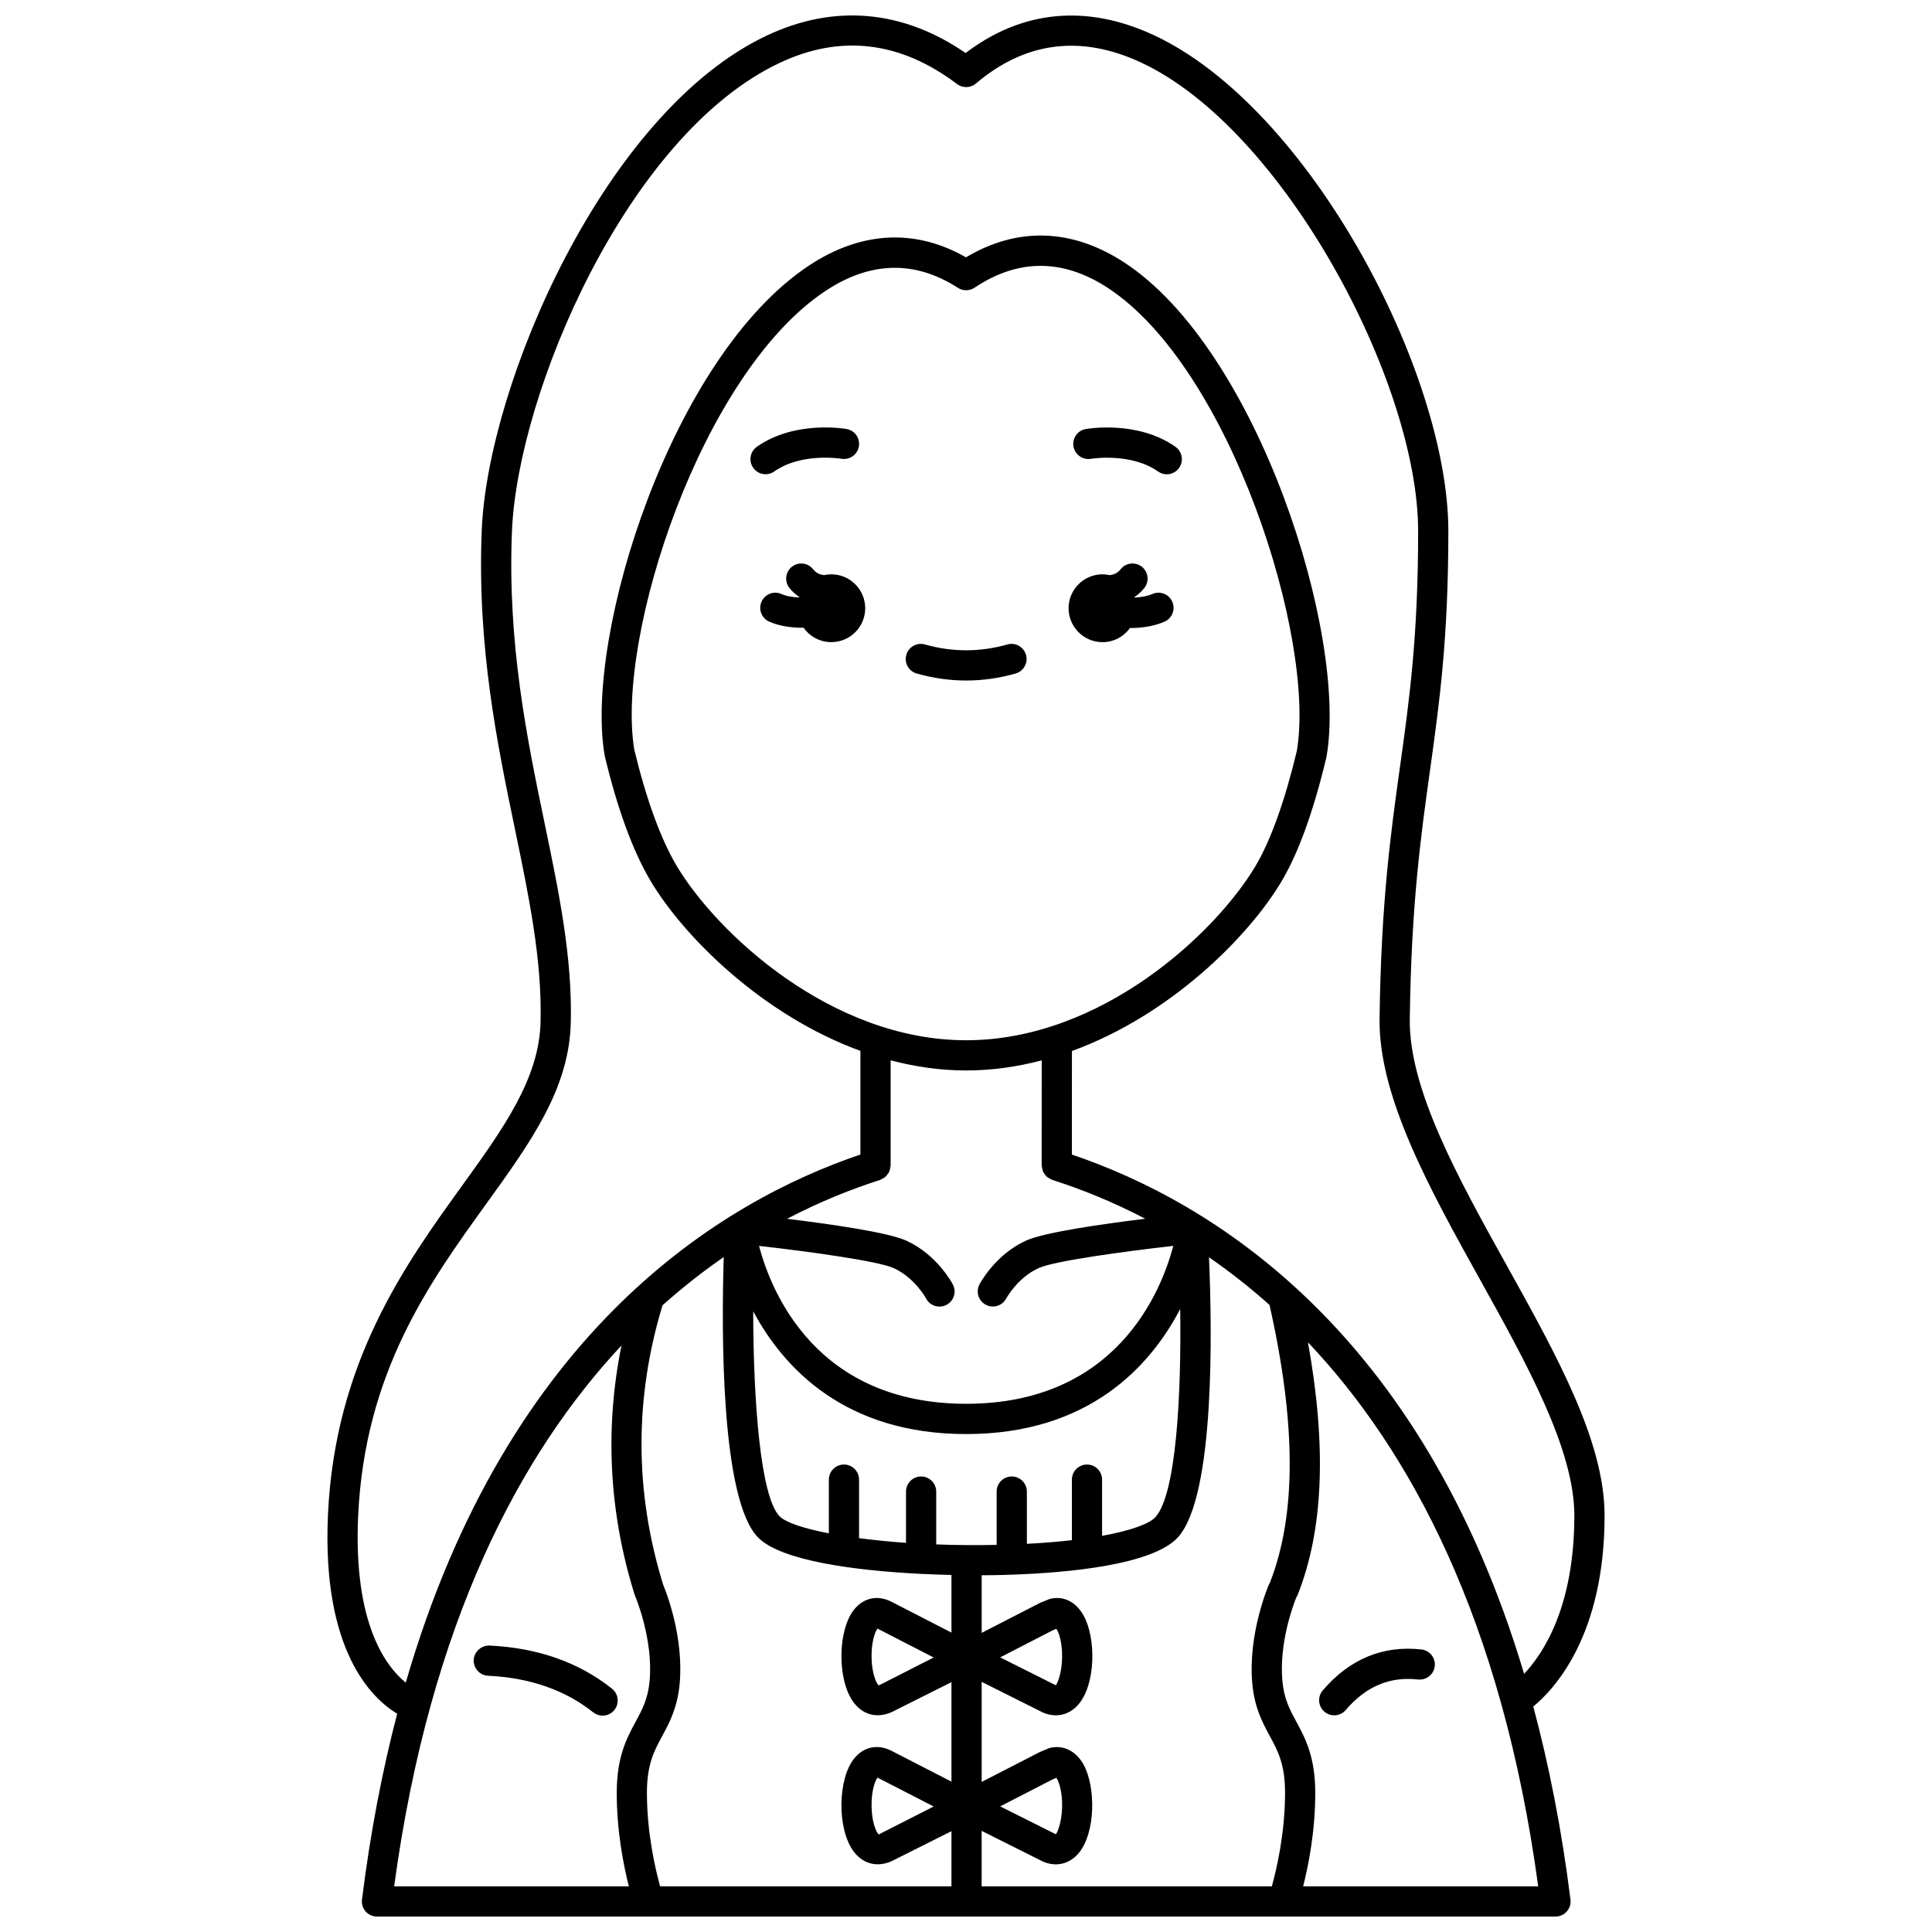 <?xml version="1.0" encoding="UTF-8"?>
<!-- Uploaded to: SVG Repo, www.svgrepo.com, Generator: SVG Repo Mixer Tools -->
<svg width="800px" height="800px" version="1.1" viewBox="144 144 512 512" xmlns="http://www.w3.org/2000/svg">
 <defs>
  <clipPath id="a">
   <path d="m230 148.09h340v503.81h-340z"/>
  </clipPath>
 </defs>
 <path d="m436.18 314.18c3.012 0 5.66-1.492 7.293-3.766 0.09 0 0.168 0.012 0.254 0.012 2.945 0 6.066-0.469 8.852-1.664 2.035-0.867 2.977-3.223 2.106-5.258-0.871-2.039-3.234-2.984-5.258-2.102-1.469 0.625-3.137 0.891-4.75 0.965-0.012-0.039-0.023-0.086-0.039-0.129 0.98-0.684 1.895-1.469 2.66-2.465 1.344-1.754 1.016-4.269-0.738-5.613-1.754-1.348-4.269-1.016-5.613 0.738-0.762 0.992-1.766 1.379-2.836 1.523-0.625-0.137-1.27-0.219-1.934-0.219-4.965 0-8.992 4.027-8.992 8.992 0.004 4.953 4.027 8.984 8.996 8.984z"/>
 <path d="m364.29 296.2c-0.668 0-1.312 0.086-1.938 0.219-1.07-0.145-2.07-0.531-2.832-1.523-1.344-1.75-3.867-2.082-5.613-0.738-1.754 1.344-2.086 3.859-0.738 5.613 0.766 0.996 1.676 1.777 2.664 2.461-0.012 0.031-0.02 0.062-0.027 0.098-1.695-0.059-3.387-0.32-4.699-0.906-2.019-0.918-4.387 0.008-5.289 2.023-0.902 2.023 0.004 4.387 2.023 5.289 2.594 1.16 5.731 1.625 8.754 1.625 0.121 0 0.234-0.016 0.355-0.02 1.625 2.309 4.305 3.832 7.348 3.832 4.965 0 8.992-4.027 8.992-8.992-0.008-4.957-4.035-8.98-9-8.98z"/>
 <g clip-path="url(#a)">
  <path d="m569.23 545.62c0-19.629-12.625-42.332-25.992-66.375-12.719-22.879-25.879-46.539-25.633-65.145 0.402-30.395 2.918-48.422 5.348-65.859 2.508-17.945 4.871-34.898 4.871-63.516 0-42.008-36.82-112.34-78.203-131.48-17.73-8.203-34.855-6.531-49.719 4.809-16.68-11.465-34.859-13.07-52.766-4.598-43.008 20.348-73.91 92.391-75.473 131.12-1.242 30.766 4.09 56.457 8.797 79.117 3.719 17.926 7.234 34.852 6.789 51.281-0.406 14.984-9.898 28.148-20.895 43.391-14.961 20.754-33.594 46.582-35.441 87.078-1.645 36.082 11.676 48.691 18.344 52.715-3.906 14.938-7.082 31.301-9.328 49.254-0.145 1.137 0.211 2.281 0.973 3.148 0.758 0.859 1.855 1.352 3.004 1.352h312.31c1.148 0 2.242-0.492 3.004-1.352 0.762-0.863 1.113-2.012 0.973-3.148-2.344-18.734-5.715-35.703-9.859-51.16 5.707-4.699 18.898-18.961 18.898-50.625zm-330.32 0.184c1.742-38.117 18.852-61.836 33.945-82.766 11.77-16.316 21.93-30.41 22.402-47.855 0.469-17.363-3.137-34.738-6.953-53.129-4.613-22.215-9.836-47.387-8.637-77.168 1.484-36.793 30.523-105.1 70.902-124.2 16.188-7.66 32.02-5.773 47.062 5.59 1.496 1.129 3.574 1.074 5.004-0.145 13.055-11.082 27.734-12.977 43.629-5.621 37.887 17.531 73.555 84.836 73.555 124.21 0 28.062-2.332 44.75-4.797 62.41-2.465 17.68-5.019 35.965-5.426 66.863-0.273 20.742 13.41 45.344 26.641 69.145 12.281 22.09 24.98 44.93 24.98 62.477 0 24.074-8.129 36.488-13.32 41.969-27.391-91.801-83.621-125.36-119.84-137.61l0.012-27.441c26.227-9.551 46.844-30.383 55.492-44.859 4.504-7.543 8.52-18.617 11.934-32.93 0.008-0.039-0.004-0.082 0.004-0.121 0.008-0.043 0.039-0.082 0.047-0.129 5.641-32.449-18.262-107.92-53.672-130.98-13.82-8.996-28.25-9.441-41.879-1.32-13.441-7.672-27.742-6.945-41.512 2.117-36.492 24.055-59.641 97.879-54.273 129.75 0.008 0.043 0.039 0.082 0.047 0.125 0.008 0.047-0.008 0.098 0.004 0.145 3.41 14.234 7.539 25.445 12.273 33.336 8.68 14.465 29.309 35.273 55.484 44.832v27.465c-36.516 12.355-93.367 46.402-120.49 139.95-5.184-4.195-13.926-15.543-12.621-44.129zm242.14 98.094h-76.902v-14.699l16.289 8.16c1.125 0.477 2.254 0.715 3.356 0.715 2.211 0 4.293-0.953 5.906-2.781 4.742-5.375 4.762-18.023 1.32-23.902-1.969-3.371-5.164-4.949-8.57-4.223h-0.004c-0.379 0.086-0.508 0.109-2.918 1.156l-15.371 7.902v-26.52l16.289 8.16c1.121 0.477 2.254 0.711 3.352 0.711 2.18 0 4.231-0.918 5.832-2.695 4.82-5.336 4.875-17.727 1.539-23.742-1.934-3.484-5.008-5.148-8.438-4.523-0.008 0-0.02 0.004-0.031 0.004-0.383 0.074-0.578 0.109-3.027 1.133l-15.516 7.977v-15.27c2.148-0.008 4.191-0.035 6.023-0.09 0.625-0.016 1.293-0.039 1.957-0.062h0.004 0.008c14.441-0.5 37.457-2.496 44.109-10.008 9.777-11.035 8.957-55.34 8.137-74.113 5.32 3.68 10.699 7.863 16.047 12.645 7.09 31.512 7.133 55.609 0.094 73.621-0.047 0.09-0.125 0.145-0.168 0.234-0.234 0.535-5.715 13.289-4.484 26.562 0.59 6.367 2.723 10.305 4.606 13.785 2.184 4.031 4.066 7.512 4.066 15.102-0.004 10.699-2.254 20.273-3.504 24.762zm-162.11 0c-1.246-4.488-3.5-14.062-3.5-24.75 0-7.59 1.887-11.074 4.066-15.102 1.883-3.481 4.012-7.422 4.606-13.785 1.148-12.391-3.547-24.324-4.363-26.289-7.602-24.562-7.648-49.473-0.176-74.047 5.41-4.84 10.848-9.074 16.223-12.785-0.609 19.906-0.793 64.297 9.129 74.332 6.055 6.125 25.402 8.734 43.043 9.617 0.051 0 0.094 0.027 0.145 0.027 0.031 0 0.055-0.016 0.09-0.02 2.711 0.133 5.371 0.227 7.945 0.289v15.273l-15.883-8.168c-0.004 0-0.008-0.004-0.012-0.004-3.566-1.82-7.207-1.125-9.742 1.863-4.551 5.375-4.731 18.785-0.328 24.758 1.668 2.258 3.906 3.457 6.406 3.457 1.168 0 2.391-0.258 3.641-0.797l15.918-7.981v26.367l-15.883-8.168c-0.004 0-0.008-0.004-0.012-0.004-3.566-1.816-7.207-1.125-9.742 1.863-4.551 5.375-4.731 18.785-0.328 24.758 1.668 2.258 3.906 3.457 6.406 3.457 1.168 0 2.391-0.258 3.641-0.797l15.918-7.981v14.625l-77.207-0.004zm-6.848-301.24c-4.969-29.938 17.746-99.859 50.793-121.64 11.844-7.801 23.609-8.055 34.98-0.734 1.34 0.867 3.066 0.844 4.391-0.035 11.547-7.723 23.402-7.719 35.246-0.004 32.465 21.137 55.277 92.965 50.164 122.8-3.172 13.254-6.969 23.812-10.984 30.535-10.648 17.82-40.867 46.098-76.645 46.098-35.688 0-65.949-28.281-76.648-46.105-4.223-7.051-8.129-17.738-11.297-30.91zm65.141 114.04c0.059-0.02 0.102-0.066 0.16-0.09 0.273-0.102 0.496-0.258 0.738-0.41 0.203-0.133 0.418-0.234 0.594-0.402 0.188-0.176 0.32-0.387 0.473-0.598 0.152-0.207 0.312-0.395 0.426-0.629 0.105-0.215 0.141-0.453 0.203-0.688 0.07-0.273 0.152-0.535 0.168-0.824 0.004-0.062 0.035-0.117 0.035-0.18v-27.879c6.43 1.688 13.125 2.688 20.02 2.688 6.898 0 13.59-0.996 20.016-2.676l-0.012 27.863c0 0.062 0.031 0.117 0.035 0.18 0.012 0.285 0.094 0.543 0.164 0.816 0.062 0.234 0.102 0.477 0.203 0.695 0.109 0.227 0.27 0.418 0.422 0.621 0.152 0.207 0.289 0.43 0.477 0.605 0.172 0.16 0.387 0.27 0.59 0.395 0.242 0.152 0.469 0.309 0.738 0.41 0.059 0.02 0.102 0.07 0.16 0.09 7.398 2.352 15.793 5.664 24.668 10.297-11.238 1.379-26.742 3.582-31.578 5.781-8.191 3.723-12.207 11.32-12.375 11.641-1.012 1.953-0.254 4.356 1.699 5.383 0.594 0.312 1.227 0.457 1.855 0.457 1.438 0 2.832-0.773 3.547-2.129 0.027-0.055 2.977-5.504 8.594-8.059 4.098-1.863 22.223-4.363 35.684-5.883-3.231 12.215-15.16 41.848-54.887 41.848-39.738 0-51.672-29.629-54.898-41.84 13.461 1.512 31.586 4.019 35.684 5.883 5.613 2.555 8.559 8.004 8.582 8.043 0.711 1.375 2.109 2.156 3.559 2.156 0.621 0 1.254-0.145 1.836-0.449 1.961-1.02 2.731-3.434 1.711-5.402-0.168-0.32-4.18-7.918-12.375-11.641-4.832-2.199-20.324-4.398-31.559-5.777 8.863-4.633 17.254-7.949 24.645-10.297zm54.832 75.418c-2.211 0-4.004 1.789-4.004 4.004v16.043c-3.562 0.41-7.539 0.738-11.93 0.965v-13.844c0-2.215-1.793-4.004-4.004-4.004-2.211 0-4.004 1.789-4.004 4.004v14.129c-5.547 0.117-10.914 0.062-16.016-0.129v-13.996c0-2.215-1.793-4.004-4.004-4.004s-4.004 1.789-4.004 4.004v13.578c-4.481-0.312-8.645-0.738-12.438-1.238v-15.508c0-2.215-1.793-4.004-4.004-4.004-2.211 0-4.004 1.789-4.004 4.004v14.23c-6.793-1.312-11.457-2.902-13.039-4.504-5.082-5.137-6.969-30.43-7.008-54.34 8.059 15.055 24.328 32.535 56.422 32.535 32.527 0 48.801-17.953 56.738-33.141 0.328 23.113-1.086 48.969-6.523 55.109-1.547 1.746-6.309 3.582-14.184 5.004v-14.887c0.008-2.223-1.785-4.012-3.996-4.012zm-40.633 51.137-14.535 7.402c-0.594-0.387-1.805-2.969-1.918-7.184-0.113-4.227 0.898-7.043 1.57-7.871 0.016 0.008 0.031 0.016 0.051 0.023zm0 39.488-14.535 7.402c-0.594-0.387-1.805-2.969-1.918-7.184-0.113-4.227 0.898-7.043 1.57-7.871 0.016 0.008 0.031 0.016 0.051 0.023zm17.629-0.031 13.879-7.144s0.52-0.223 0.996-0.422c0.672 0.895 1.637 3.68 1.531 7.82-0.113 4.215-1.324 6.789-1.652 7.141zm-0.004-39.488 13.965-7.191c0.004-0.004 0.465-0.195 0.914-0.375 0.672 0.898 1.633 3.684 1.527 7.82-0.113 4.215-1.32 6.789-1.652 7.141zm-100.36-82.656c-4.434 21.949-3.348 44.062 3.445 65.926 0.023 0.086 0.082 0.145 0.113 0.223 0.023 0.059 0.012 0.125 0.039 0.184 0.047 0.113 4.891 11.453 3.852 22.621-0.441 4.742-1.938 7.512-3.676 10.719-2.359 4.359-5.027 9.297-5.027 18.918 0 10.188 1.824 19.293 3.211 24.75h-62.203c9.543-70.238 33.652-114.91 60.246-143.34zm180.65 143.34c1.387-5.457 3.211-14.562 3.211-24.75 0-9.617-2.672-14.559-5.031-18.918-1.738-3.211-3.234-5.977-3.676-10.719-0.926-9.973 2.824-20.055 3.676-22.191 0.109-0.184 0.242-0.348 0.324-0.551 6.859-17.25 7.777-39.273 2.773-67.047 26.902 28.383 51.387 73.246 61.016 144.17h-62.293z"/>
 </g>
 <path d="m433.11 265.59c0.109-0.02 10.562-1.727 17.793 3.367 0.699 0.492 1.504 0.734 2.301 0.734 1.258 0 2.5-0.59 3.273-1.699 1.273-1.805 0.84-4.305-0.965-5.582-9.992-7.047-23.23-4.809-23.789-4.707-2.172 0.383-3.621 2.449-3.242 4.625 0.379 2.172 2.461 3.637 4.629 3.262z"/>
 <path d="m346.89 269.68c0.797 0 1.602-0.242 2.301-0.734 7.184-5.062 17.547-3.406 17.789-3.367 2.172 0.363 4.25-1.074 4.633-3.25 0.383-2.18-1.07-4.258-3.246-4.637-0.562-0.098-13.789-2.336-23.789 4.707-1.805 1.273-2.242 3.773-0.965 5.582 0.781 1.109 2.019 1.699 3.277 1.699z"/>
 <path d="m386.94 322.49c4.34 1.234 8.75 1.855 13.102 1.855 4.352 0 8.762-0.621 13.102-1.855 2.125-0.602 3.363-2.816 2.758-4.941-0.602-2.129-2.82-3.367-4.941-2.758-7.258 2.059-14.582 2.059-21.84 0-2.121-0.605-4.34 0.629-4.941 2.758-0.605 2.129 0.629 4.34 2.762 4.941z"/>
 <path d="m306.19 591.52c-8.754-6.977-19.676-10.824-32.465-11.43-2.137-0.07-4.086 1.598-4.188 3.809-0.105 2.211 1.602 4.09 3.812 4.191 11.07 0.527 20.441 3.789 27.852 9.699 0.738 0.586 1.617 0.871 2.496 0.871 1.176 0 2.344-0.516 3.133-1.508 1.371-1.734 1.086-4.25-0.641-5.633z"/>
 <path d="m494.98 597.62c0.754 0.645 1.676 0.961 2.598 0.961 1.129 0 2.254-0.477 3.043-1.402 5.379-6.281 11.656-8.938 19.18-8.094 2.207 0.223 4.176-1.336 4.422-3.539 0.246-2.199-1.336-4.176-3.535-4.422-10.215-1.117-19.02 2.512-26.145 10.848-1.438 1.684-1.242 4.211 0.438 5.648z"/>
</svg>